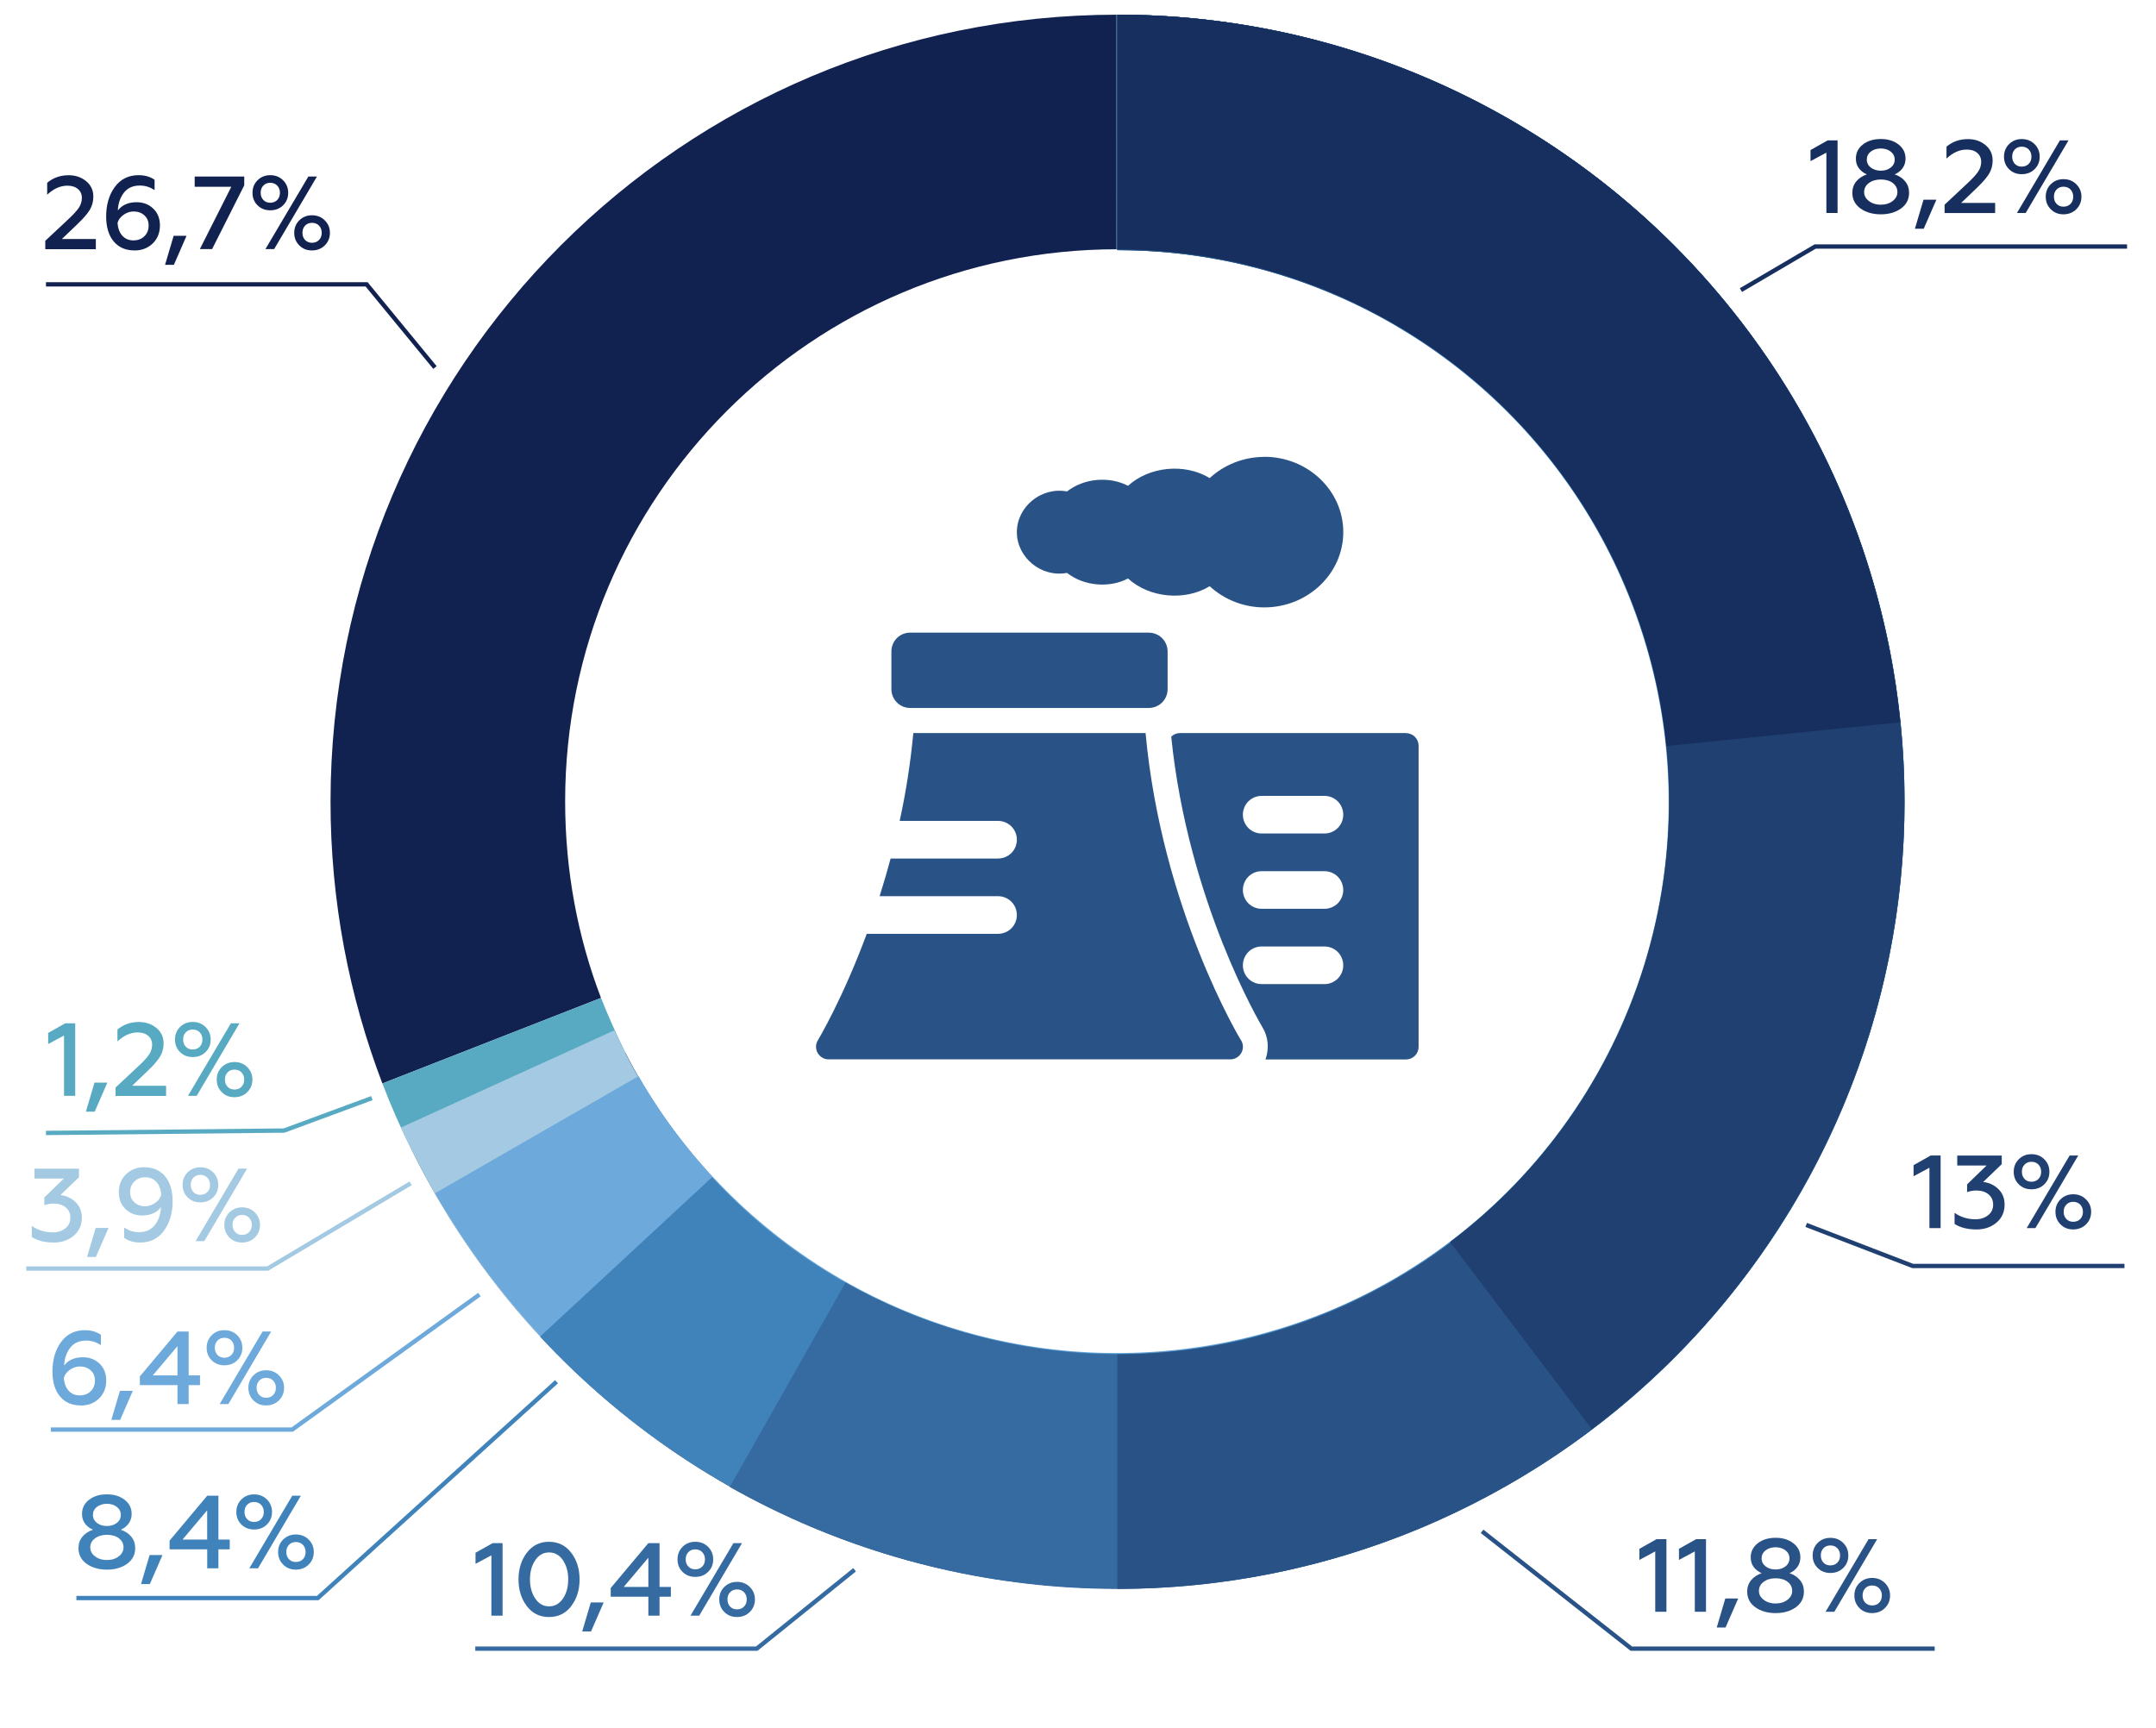 <?xml version="1.0" encoding="UTF-8"?>
<svg id="_Слой_1" xmlns="http://www.w3.org/2000/svg" width="499" height="400" version="1.1" viewBox="0 0 499 400">
  <!-- Generator: Adobe Illustrator 29.5.1, SVG Export Plug-In . SVG Version: 2.1.0 Build 141)  -->
  <defs>
    <style>
      .st0 {
        fill: #4083bb;
      }

      .st1 {
        stroke: #6da9db;
      }

      .st1, .st2, .st3, .st4, .st5, .st6, .st7, .st8, .st9, .st10 {
        fill: none;
      }

      .st11 {
        fill: #295386;
      }

      .st2 {
        stroke: #4083bb;
      }

      .st3 {
        stroke: #295386;
      }

      .st12 {
        fill: #204071;
      }

      .st13 {
        fill: #a3cae2;
      }

      .st14 {
        fill: #172f5e;
      }

      .st15 {
        fill: #356ba1;
      }

      .st16 {
        isolation: isolate;
      }

      .st17 {
        fill: #6da9db;
      }

      .st18 {
        fill: #112250;
      }

      .st5 {
        stroke: #204071;
      }

      .st6 {
        stroke: #a3cae2;
      }

      .st7 {
        stroke: #57aac1;
      }

      .st19 {
        fill: #57aac1;
      }

      .st8 {
        stroke: #356ba1;
      }

      .st9 {
        stroke: #172f5e;
      }

      .st10 {
        stroke: #112250;
      }
    </style>
  </defs>
  <g>
    <path class="st18" d="M258.6,3.4c-100.6,0-182.1,81.6-182.1,182.2,0,23,4.3,45,12,65.2l50.6-19.8c-5.4-14.1-8.3-29.5-8.3-45.5,0-70.6,57.2-127.8,127.8-127.8s127.8,57.3,127.8,127.9-57.2,127.8-127.8,127.8c-49.7,0-92.7-28.3-113.9-69.8l-49.5,22.4c29.7,60.3,91.7,101.7,163.4,101.7,100.6,0,182.1-81.5,182.1-182.1S359.2,3.4,258.6,3.4Z"/>
    <path class="st19" d="M144.7,243.6l-49.5,22.4c-2.5-4.9-4.7-10-6.7-15.2l50.6-19.8c1.7,4.3,3.6,8.5,5.6,12.6h0Z"/>
    <path class="st13" d="M258.6,3.4c32.7,0,64.8,8.8,93,25.5,28.1,16.7,51.2,40.7,66.9,69.4,15.7,28.7,23.3,61.1,22.1,93.8-1.2,32.7-11.1,64.5-28.8,92-17.7,27.5-42.5,49.7-71.8,64.4-29.3,14.6-61.9,21.1-94.6,18.7-32.6-2.4-64-13.5-90.9-32.2s-48.2-44.3-61.7-74l49.4-22.5c9.5,20.9,24.5,38.8,43.3,51.9s40.9,20.9,63.8,22.6,45.8-2.9,66.3-13.1c20.5-10.3,37.9-25.9,50.3-45.2s19.4-41.6,20.2-64.5c.8-22.9-4.5-45.7-15.5-65.8s-27.2-37-47-48.7c-19.7-11.7-42.3-17.9-65.2-17.9V3.4h.2,0Z"/>
    <path class="st17" d="M258.6,3.4c32,0,63.4,8.4,91.1,24.4s50.7,39,66.7,66.7,24.4,59.1,24.4,91.1-8.5,63.4-24.5,91.1-39.1,50.7-66.8,66.6c-27.7,16-59.2,24.3-91.1,24.3s-63.4-8.5-91.1-24.6c-27.7-16-50.6-39.1-66.6-66.8l47.1-27.1c11.2,19.5,27.3,35.6,46.7,46.9s41.5,17.2,63.9,17.2,44.5-5.8,64-17c19.4-11.2,35.6-27.3,46.9-46.7,11.2-19.4,17.2-41.5,17.2-63.9s-5.9-44.5-17.1-63.9-27.3-35.6-46.8-46.8c-19.4-11.2-41.5-17.1-63.9-17.1V3.4h-.1Z"/>
    <path class="st0" d="M258.6,3.4c30.2,0,60,7.5,86.6,21.9,26.6,14.4,49.2,35.2,65.8,60.5,16.6,25.3,26.6,54.3,29.1,84.5,2.5,30.1-2.5,60.4-14.6,88.1s-30.9,52-54.7,70.6c-23.8,18.6-51.9,31-81.7,36.1s-60.4,2.6-89.1-7.1c-28.6-9.7-54.4-26.4-75-48.6l39.8-36.9c14.4,15.6,32.5,27.3,52.6,34.1,20.1,6.8,41.6,8.5,62.5,5,20.9-3.6,40.6-12.3,57.3-25.3,16.7-13.1,29.9-30.1,38.4-49.5s12-40.7,10.2-61.8-8.8-41.5-20.4-59.3-27.5-32.3-46.1-42.4c-18.7-10.1-39.6-15.4-60.8-15.4V3.4h.1Z"/>
    <path class="st15" d="M258.6,3.4c27.9,0,55.4,6.4,80.4,18.7,25,12.3,46.9,30.2,63.9,52.3s28.7,47.8,34.3,75.1c5.5,27.3,4.7,55.5-2.4,82.5s-20.3,51.9-38.6,73c-18.3,21.1-41.1,37.6-66.8,48.5-25.7,10.8-53.5,15.6-81.3,14s-54.9-9.6-79.2-23.3l26.8-47.3c17,9.6,36,15.2,55.5,16.4,19.5,1.1,39-2.2,57.1-9.8,18-7.6,34.1-19.2,46.9-34,12.8-14.8,22.1-32.3,27.1-51.2s5.6-38.7,1.7-57.9-12.1-37.2-24-52.7-27.3-28-44.8-36.7c-17.5-8.6-36.8-13.1-56.4-13.1V3.4h-.2,0Z"/>
    <path class="st11" d="M258.6,3.4c23.9,0,47.6,4.7,69.7,13.9,22.1,9.2,42.2,22.6,59.1,39.5s30.3,37,39.5,59.1,13.9,45.8,13.9,69.7-4.7,47.6-13.9,69.7c-9.2,22.1-22.6,42.2-39.5,59.1s-37,30.3-59.1,39.5-45.8,13.9-69.7,13.9v-54.3c16.8,0,33.4-3.3,48.9-9.7,15.5-6.4,29.6-15.8,41.5-27.7,11.9-11.9,21.3-26,27.7-41.5,6.4-15.5,9.7-32.1,9.7-48.9s-3.3-33.4-9.7-48.9c-6.4-15.5-15.8-29.6-27.7-41.5-11.9-11.9-26-21.3-41.5-27.7-15.5-6.4-32.1-9.7-48.9-9.7V3.4h0Z"/>
    <path class="st12" d="M258.6,3.4c38.2,0,75.4,12,106.4,34.3,31,22.3,54.2,53.7,66.3,89.9,12.1,36.2,12.6,75.3,1.3,111.7-11.3,36.5-33.7,68.5-64.2,91.5l-32.8-43.3c21.4-16.1,37.1-38.6,45-64.2s7.6-53-.9-78.4-24.8-47.5-46.5-63.1-47.8-24.1-74.6-24.1V3.4h0Z"/>
    <path class="st14" d="M258.6,3.4c45.1,0,88.7,16.8,122.1,47,33.5,30.3,54.5,71.9,59.1,116.8l-54.1,5.5c-3.2-31.5-17.9-60.7-41.4-82-23.5-21.2-54-33-85.7-33V3.4h0Z"/>
    <line class="st4" x1="88.5" y1="250.8" x2="85.6" y2="251.9"/>
    <line class="st4" x1="95.2" y1="266" x2="91.3" y2="267.8"/>
  </g>
  <path class="st9" d="M492.3,57.07h-72.2l-17.17,10.08"/>
  <path class="st10" d="M10.64,65.82h74.21l15.82,19.25"/>
  <g class="st16">
    <path class="st14" d="M422.71,49.3v-13.97l-3.67,1.97v-2.57l3.96-2.23h2.3v16.8h-2.59,0Z"/>
    <path class="st14" d="M438.52,40.37c1.01.34,1.82.87,2.42,1.61.61.74.91,1.62.91,2.64,0,1.54-.63,2.75-1.88,3.65-1.26.9-2.81,1.34-4.67,1.34s-3.42-.45-4.68-1.34c-1.26-.9-1.9-2.11-1.9-3.65,0-1.02.31-1.9.92-2.64.62-.74,1.43-1.27,2.44-1.61-.78-.34-1.4-.82-1.86-1.44s-.68-1.36-.68-2.21c0-1.34.54-2.44,1.63-3.28s2.46-1.26,4.13-1.26,3.02.42,4.1,1.26c1.09.84,1.63,1.93,1.63,3.28,0,.83-.23,1.56-.68,2.2-.46.63-1.07,1.12-1.84,1.45h0ZM435.31,47.38c1.1,0,2.02-.28,2.75-.85s1.09-1.26,1.09-2.08-.36-1.56-1.08-2.1c-.72-.54-1.64-.8-2.76-.8s-2.02.27-2.76.82c-.74.54-1.1,1.24-1.1,2.09s.37,1.51,1.12,2.08c.74.57,1.66.85,2.75.85h0ZM432.99,35.09c-.62.48-.92,1.1-.92,1.85s.31,1.37.92,1.85c.62.48,1.39.72,2.32.72s1.68-.24,2.29-.72c.62-.48.92-1.1.92-1.85s-.31-1.37-.92-1.85-1.38-.72-2.29-.72-1.7.24-2.32.72Z"/>
    <path class="st14" d="M443.2,52.95l1.99-6.72h2.98l-2.93,6.72h-2.04Z"/>
    <path class="st14" d="M450.07,49.3v-1.92l5.28-4.94c1.18-1.1,2.01-2,2.48-2.7s.71-1.46.71-2.29-.3-1.53-.91-2.05c-.61-.52-1.42-.78-2.42-.78-1.66,0-3.23.7-4.7,2.09v-2.76c1.39-1.17,3.05-1.75,4.97-1.75,1.58,0,2.93.46,4.04,1.37,1.11.91,1.67,2.1,1.67,3.58,0,1.15-.28,2.18-.83,3.08s-1.5,2-2.84,3.28l-3.62,3.46h7.87v2.35h-11.69v-.02Z"/>
    <path class="st14" d="M467.92,32.19c1.2,0,2.19.39,2.98,1.18s1.18,1.75,1.18,2.9-.39,2.12-1.18,2.89c-.78.78-1.78,1.16-2.98,1.16s-2.16-.39-2.94-1.16c-.78-.78-1.16-1.74-1.16-2.89s.39-2.12,1.16-2.9c.78-.78,1.76-1.18,2.94-1.18ZM467.92,38.57c.67,0,1.22-.22,1.63-.65.42-.43.62-.98.62-1.66s-.21-1.22-.62-1.66c-.42-.43-.96-.65-1.63-.65s-1.19.22-1.6.65-.61.98-.61,1.66.2,1.22.61,1.66.94.65,1.6.65ZM466.82,49.3l9.94-16.8h1.99l-9.91,16.8h-2.02ZM474.65,42.65c.78-.78,1.76-1.18,2.94-1.18s2.17.39,2.96,1.18c.79.78,1.19,1.74,1.19,2.88s-.39,2.12-1.18,2.9c-.78.78-1.78,1.18-2.98,1.18s-2.16-.39-2.94-1.18c-.78-.78-1.16-1.75-1.16-2.9s.39-2.1,1.16-2.88h.01ZM477.59,47.84c.67,0,1.22-.22,1.63-.65.42-.43.62-.98.62-1.66s-.21-1.22-.62-1.66c-.42-.43-.96-.65-1.63-.65s-1.19.22-1.6.65-.61.98-.61,1.66.2,1.22.61,1.66c.41.43.94.65,1.6.65Z"/>
  </g>
  <path class="st5" d="M418.04,283.55l24.66,9.5h49"/>
  <g class="st16">
    <path class="st12" d="M446.56,284.28v-13.97l-3.67,1.97v-2.57l3.96-2.23h2.3v16.8h-2.59,0Z"/>
    <path class="st12" d="M457.4,284.59c-2,0-3.67-.42-5.02-1.27v-2.57c1.41.99,3.03,1.49,4.87,1.49,1.12,0,2.08-.31,2.87-.92s1.19-1.44,1.19-2.48c0-.98-.35-1.76-1.06-2.36-.7-.6-1.65-.9-2.83-.9-.75,0-1.46.13-2.14.38v-1.8l4.51-4.37h-6.79v-2.3h10.3v1.99l-4.3,4.13c1.36.14,2.53.68,3.5,1.62.98.94,1.46,2.14,1.46,3.61,0,1.73-.63,3.12-1.88,4.18-1.26,1.06-2.82,1.58-4.69,1.58h.01Z"/>
    <path class="st12" d="M470.17,267.17c1.2,0,2.19.39,2.98,1.18s1.18,1.75,1.18,2.9-.39,2.12-1.18,2.89c-.78.78-1.78,1.16-2.98,1.16s-2.16-.39-2.94-1.16c-.78-.78-1.16-1.74-1.16-2.89s.39-2.12,1.16-2.9c.78-.78,1.76-1.18,2.94-1.18ZM470.17,273.55c.67,0,1.22-.22,1.63-.65.42-.43.62-.98.62-1.66s-.21-1.22-.62-1.66c-.42-.43-.96-.65-1.63-.65s-1.19.22-1.6.65-.61.98-.61,1.66.2,1.22.61,1.66.94.65,1.6.65ZM469.07,284.28l9.94-16.8h1.99l-9.91,16.8h-2.02ZM476.9,277.63c.78-.78,1.76-1.18,2.94-1.18s2.17.39,2.96,1.18c.79.78,1.19,1.74,1.19,2.88s-.39,2.12-1.18,2.9c-.78.78-1.78,1.18-2.98,1.18s-2.16-.39-2.94-1.18c-.78-.78-1.16-1.75-1.16-2.9s.39-2.1,1.16-2.88h.01ZM479.84,282.82c.67,0,1.22-.22,1.63-.65.42-.43.62-.98.62-1.66s-.21-1.22-.62-1.66c-.42-.43-.96-.65-1.63-.65s-1.19.22-1.6.65-.61.98-.61,1.66.2,1.22.61,1.66c.41.43.94.65,1.6.65Z"/>
  </g>
  <path class="st3" d="M447.78,381.63h-70.21l-34.55-27.16"/>
  <g class="st16">
    <path class="st11" d="M383.1,373.09v-13.97l-3.67,1.97v-2.57l3.96-2.23h2.3v16.8h-2.59,0Z"/>
    <path class="st11" d="M392.26,373.09v-13.97l-3.67,1.97v-2.57l3.96-2.23h2.3v16.8h-2.59,0Z"/>
    <path class="st11" d="M397.33,376.74l1.99-6.72h2.98l-2.93,6.72h-2.04Z"/>
    <path class="st11" d="M414.18,364.16c1.01.34,1.82.87,2.42,1.61.61.74.91,1.62.91,2.64,0,1.54-.63,2.75-1.88,3.65-1.26.9-2.81,1.34-4.67,1.34s-3.42-.45-4.68-1.34c-1.26-.9-1.9-2.11-1.9-3.65,0-1.02.31-1.9.92-2.64.62-.74,1.43-1.27,2.44-1.61-.78-.34-1.4-.82-1.86-1.44s-.68-1.36-.68-2.21c0-1.34.54-2.44,1.63-3.28s2.46-1.26,4.13-1.26,3.02.42,4.1,1.26c1.09.84,1.63,1.93,1.63,3.28,0,.83-.23,1.56-.68,2.2s-1.07,1.12-1.84,1.45h0ZM410.96,371.17c1.1,0,2.02-.28,2.75-.85s1.09-1.26,1.09-2.08-.36-1.56-1.08-2.1-1.64-.8-2.76-.8-2.02.27-2.76.82c-.74.54-1.1,1.24-1.1,2.09s.37,1.51,1.12,2.08c.74.57,1.66.85,2.75.85h0ZM408.64,358.88c-.62.48-.92,1.1-.92,1.85s.31,1.37.92,1.85c.62.48,1.39.72,2.32.72s1.68-.24,2.29-.72c.62-.48.92-1.1.92-1.85s-.31-1.37-.92-1.85c-.62-.48-1.38-.72-2.29-.72s-1.7.24-2.32.72Z"/>
    <path class="st11" d="M423.63,355.98c1.2,0,2.19.39,2.98,1.18s1.18,1.75,1.18,2.9-.39,2.12-1.18,2.89c-.78.78-1.78,1.16-2.98,1.16s-2.16-.39-2.94-1.16c-.78-.78-1.16-1.74-1.16-2.89s.39-2.12,1.16-2.9c.78-.78,1.76-1.18,2.94-1.18ZM423.63,362.36c.67,0,1.22-.22,1.63-.65.42-.43.62-.98.62-1.66s-.21-1.22-.62-1.66c-.42-.43-.96-.65-1.63-.65s-1.19.22-1.6.65-.61.98-.61,1.66.2,1.22.61,1.66.94.65,1.6.65ZM422.53,373.09l9.94-16.8h1.99l-9.91,16.8h-2.02ZM430.36,366.44c.78-.78,1.76-1.18,2.94-1.18s2.17.39,2.96,1.18c.79.78,1.19,1.74,1.19,2.88s-.39,2.12-1.18,2.9c-.78.78-1.78,1.18-2.98,1.18s-2.16-.39-2.94-1.18c-.78-.78-1.16-1.75-1.16-2.9s.39-2.1,1.16-2.88h.01ZM433.3,371.63c.67,0,1.22-.22,1.63-.65.42-.43.62-.98.62-1.66s-.21-1.22-.62-1.66c-.42-.43-.96-.65-1.63-.65s-1.19.22-1.6.65-.61.98-.61,1.66.2,1.22.61,1.66c.41.43.94.65,1.6.65Z"/>
  </g>
  <g class="st16">
    <path class="st15" d="M113.73,374v-13.97l-3.67,1.97v-2.57l3.96-2.23h2.3v16.8h-2.59Z"/>
    <path class="st15" d="M132.22,371.78c-1.29,1.69-3,2.53-5.15,2.53s-3.86-.84-5.14-2.53-1.92-3.75-1.92-6.18.64-4.49,1.93-6.18,3-2.53,5.12-2.53,3.86.85,5.15,2.54c1.29,1.7,1.93,3.75,1.93,6.17s-.64,4.49-1.93,6.18h0ZM127.07,371.84c1.33,0,2.4-.6,3.22-1.8s1.22-2.68,1.22-4.44-.41-3.24-1.22-4.44-1.89-1.8-3.22-1.8-2.38.6-3.19,1.81c-.82,1.21-1.22,2.68-1.22,4.43s.41,3.22,1.22,4.43c.82,1.21,1.88,1.81,3.19,1.81Z"/>
    <path class="st15" d="M134.75,377.65l1.99-6.72h2.98l-2.93,6.72h-2.04Z"/>
    <path class="st15" d="M150.06,374v-4.39h-8.71v-2.02l8.71-10.39h2.59v10.15h2.62v2.26h-2.62v4.39h-2.59ZM144.35,367.35h5.71v-6.77l-5.71,6.77Z"/>
    <path class="st15" d="M160.91,356.89c1.2,0,2.19.39,2.98,1.18.78.78,1.18,1.75,1.18,2.9s-.39,2.12-1.18,2.89c-.78.78-1.78,1.16-2.98,1.16s-2.16-.39-2.94-1.16-1.16-1.74-1.16-2.89.39-2.12,1.16-2.9c.78-.78,1.76-1.18,2.94-1.18ZM160.91,363.27c.67,0,1.22-.22,1.63-.65.42-.43.62-.98.62-1.66s-.21-1.22-.62-1.66c-.42-.43-.96-.65-1.63-.65s-1.19.22-1.6.65-.61.98-.61,1.66.2,1.22.61,1.66c.41.43.94.65,1.6.65ZM159.81,374l9.94-16.8h1.99l-9.91,16.8h-2.02ZM167.64,367.35c.78-.78,1.76-1.18,2.94-1.18s2.17.39,2.96,1.18c.79.78,1.19,1.74,1.19,2.88s-.39,2.12-1.18,2.9c-.78.78-1.78,1.18-2.98,1.18s-2.16-.39-2.94-1.18c-.78-.78-1.16-1.75-1.16-2.9s.39-2.1,1.16-2.88h0ZM170.58,372.54c.67,0,1.22-.22,1.63-.65.42-.43.62-.98.62-1.66s-.21-1.22-.62-1.66c-.42-.43-.96-.65-1.63-.65s-1.19.22-1.6.65-.61.98-.61,1.66.2,1.22.61,1.66c.41.43.94.65,1.6.65Z"/>
  </g>
  <g class="st16">
    <path class="st0" d="M27.96,354.1c1.01.34,1.82.87,2.42,1.61.61.74.91,1.62.91,2.64,0,1.54-.63,2.75-1.88,3.65-1.26.9-2.81,1.34-4.67,1.34s-3.42-.45-4.68-1.34c-1.26-.9-1.9-2.11-1.9-3.65,0-1.02.31-1.9.92-2.64.62-.74,1.43-1.27,2.44-1.61-.78-.34-1.4-.82-1.86-1.44s-.68-1.36-.68-2.21c0-1.34.54-2.44,1.63-3.28,1.09-.84,2.46-1.26,4.13-1.26s3.02.42,4.1,1.26c1.09.84,1.63,1.93,1.63,3.28,0,.83-.23,1.56-.68,2.2-.46.63-1.07,1.12-1.84,1.45h.01ZM24.75,361.11c1.1,0,2.02-.28,2.75-.85s1.09-1.26,1.09-2.08-.36-1.56-1.08-2.1-1.64-.8-2.76-.8-2.02.27-2.76.82-1.1,1.24-1.1,2.09.37,1.51,1.12,2.08c.74.57,1.66.85,2.75.85h-.01ZM22.43,348.82c-.62.48-.92,1.1-.92,1.85s.31,1.37.92,1.85c.62.48,1.39.72,2.32.72s1.68-.24,2.29-.72c.62-.48.92-1.1.92-1.85s-.31-1.37-.92-1.85c-.62-.48-1.38-.72-2.29-.72s-1.7.24-2.32.72Z"/>
    <path class="st0" d="M32.64,366.68l1.99-6.72h2.98l-2.93,6.72h-2.04Z"/>
    <path class="st0" d="M47.96,363.03v-4.39h-8.71v-2.02l8.71-10.39h2.59v10.15h2.62v2.26h-2.62v4.39h-2.59ZM42.24,356.38h5.71v-6.77l-5.71,6.77Z"/>
    <path class="st0" d="M58.8,345.92c1.2,0,2.19.39,2.98,1.18.78.78,1.18,1.75,1.18,2.9s-.39,2.12-1.18,2.89c-.78.78-1.78,1.16-2.98,1.16s-2.16-.39-2.94-1.16-1.16-1.74-1.16-2.89.39-2.12,1.16-2.9c.78-.78,1.76-1.18,2.94-1.18ZM58.8,352.3c.67,0,1.22-.22,1.63-.65.42-.43.62-.98.62-1.66s-.21-1.22-.62-1.66c-.42-.43-.96-.65-1.63-.65s-1.19.22-1.6.65-.61.98-.61,1.66.2,1.22.61,1.66c.41.43.94.65,1.6.65ZM57.7,363.03l9.94-16.8h1.99l-9.91,16.8s-2.02,0-2.02,0ZM65.54,356.38c.78-.78,1.76-1.18,2.94-1.18s2.17.39,2.96,1.18c.79.78,1.19,1.74,1.19,2.88s-.39,2.12-1.18,2.9c-.78.78-1.78,1.18-2.98,1.18s-2.16-.39-2.94-1.18c-.78-.78-1.16-1.75-1.16-2.9s.39-2.1,1.16-2.88h.01ZM68.48,361.57c.67,0,1.22-.22,1.63-.65.42-.43.62-.98.62-1.66s-.21-1.22-.62-1.66c-.42-.43-.96-.65-1.63-.65s-1.19.22-1.6.65c-.41.43-.61.98-.61,1.66s.2,1.22.61,1.66c.41.43.94.65,1.6.65Z"/>
  </g>
  <g class="st16">
    <path class="st17" d="M18.69,325.33c-2.05,0-3.65-.7-4.81-2.09-1.16-1.39-1.74-3.32-1.74-5.78,0-2.71.66-4.97,1.99-6.8s3.17-2.75,5.52-2.75c1.44,0,2.67.35,3.7,1.06v2.4c-1.04-.7-2.18-1.05-3.41-1.05-1.62,0-2.85.56-3.71,1.68-.86,1.12-1.32,2.48-1.38,4.08.98-1.26,2.42-1.9,4.34-1.9,1.54,0,2.82.49,3.85,1.48,1.03.98,1.55,2.28,1.55,3.88,0,1.71-.56,3.11-1.68,4.19s-2.53,1.62-4.22,1.62v-.02ZM18.52,323c.99,0,1.82-.32,2.47-.96.66-.64.98-1.46.98-2.47s-.33-1.76-.98-2.36c-.66-.6-1.49-.9-2.5-.9-.82,0-1.59.26-2.32.77s-1.2,1.14-1.4,1.9c.1,1.25.47,2.23,1.12,2.95.65.72,1.52,1.08,2.63,1.08h0Z"/>
    <path class="st17" d="M25.77,328.67l1.99-6.72h2.98l-2.93,6.72h-2.04Z"/>
    <path class="st17" d="M41.08,325.02v-4.39h-8.71v-2.02l8.71-10.39h2.59v10.15h2.62v2.26h-2.62v4.39h-2.59ZM35.37,318.37h5.71v-6.77l-5.71,6.77Z"/>
    <path class="st17" d="M51.93,307.91c1.2,0,2.19.39,2.98,1.18.78.78,1.18,1.75,1.18,2.9s-.39,2.12-1.18,2.89c-.78.78-1.78,1.16-2.98,1.16s-2.16-.39-2.94-1.16c-.78-.78-1.16-1.74-1.16-2.89s.39-2.12,1.16-2.9,1.76-1.18,2.94-1.18ZM51.93,314.29c.67,0,1.22-.22,1.63-.65.42-.43.62-.98.62-1.66s-.21-1.22-.62-1.66c-.42-.43-.96-.65-1.63-.65s-1.19.22-1.6.65-.61.98-.61,1.66.2,1.22.61,1.66c.41.43.94.65,1.6.65ZM50.83,325.02l9.94-16.8h1.99l-9.91,16.8h-2.02ZM58.66,318.37c.78-.78,1.76-1.18,2.94-1.18s2.17.39,2.96,1.18c.79.79,1.19,1.74,1.19,2.88s-.39,2.12-1.18,2.9c-.78.78-1.78,1.18-2.98,1.18s-2.16-.39-2.94-1.18c-.78-.78-1.16-1.75-1.16-2.9s.39-2.1,1.16-2.88h0ZM61.6,323.56c.67,0,1.22-.22,1.63-.65s.62-.98.62-1.66-.21-1.22-.62-1.66-.96-.65-1.63-.65-1.19.22-1.6.65-.61.98-.61,1.66.2,1.22.61,1.66c.41.43.94.65,1.6.65Z"/>
  </g>
  <g class="st16">
    <path class="st13" d="M12.38,287.62c-2,0-3.67-.42-5.02-1.27v-2.57c1.41.99,3.03,1.49,4.87,1.49,1.12,0,2.08-.31,2.87-.92s1.19-1.44,1.19-2.48c0-.98-.35-1.76-1.06-2.36-.7-.6-1.65-.9-2.83-.9-.75,0-1.46.13-2.14.38v-1.8l4.51-4.37h-6.79v-2.3h10.3v1.99l-4.3,4.13c1.36.14,2.53.68,3.5,1.62.98.94,1.46,2.14,1.46,3.61,0,1.73-.63,3.12-1.88,4.18-1.26,1.06-2.82,1.58-4.69,1.58h.01Z"/>
    <path class="st13" d="M20.15,290.96l1.99-6.72h2.98l-2.93,6.72s-2.04,0-2.04,0Z"/>
    <path class="st13" d="M33.4,270.2c2.05,0,3.65.7,4.81,2.09,1.16,1.39,1.74,3.32,1.74,5.78,0,2.7-.66,4.97-1.99,6.8s-3.17,2.75-5.52,2.75c-1.44,0-2.67-.35-3.7-1.06v-2.4c1.04.7,2.18,1.06,3.41,1.06,1.62,0,2.85-.56,3.71-1.68s1.32-2.48,1.38-4.08c-.98,1.26-2.42,1.9-4.34,1.9-1.54,0-2.82-.49-3.85-1.48-1.03-.98-1.55-2.28-1.55-3.88,0-1.71.56-3.11,1.68-4.19,1.12-1.08,2.53-1.62,4.22-1.62h0ZM33.57,272.53c-.99,0-1.82.32-2.47.96-.66.64-.98,1.46-.98,2.47s.33,1.76.98,2.36c.66.6,1.49.9,2.5.9.82,0,1.59-.26,2.32-.77.73-.51,1.2-1.14,1.4-1.9-.1-1.25-.47-2.23-1.12-2.95s-1.52-1.08-2.63-1.08h0Z"/>
    <path class="st13" d="M46.36,270.2c1.2,0,2.19.39,2.98,1.18.78.78,1.18,1.75,1.18,2.9s-.39,2.12-1.18,2.89c-.78.78-1.78,1.16-2.98,1.16s-2.16-.39-2.94-1.16-1.16-1.74-1.16-2.89.39-2.12,1.16-2.9c.78-.78,1.76-1.18,2.94-1.18ZM46.36,276.58c.67,0,1.22-.22,1.63-.65.42-.43.62-.98.62-1.66s-.21-1.22-.62-1.66c-.42-.43-.96-.65-1.63-.65s-1.19.22-1.6.65-.61.98-.61,1.66.2,1.22.61,1.66c.41.43.94.65,1.6.65ZM45.26,287.31l9.94-16.8h1.99l-9.91,16.8h-2.02ZM53.09,280.66c.78-.78,1.76-1.18,2.94-1.18s2.17.39,2.96,1.18c.79.78,1.19,1.74,1.19,2.88s-.39,2.12-1.18,2.9c-.78.78-1.78,1.18-2.98,1.18s-2.16-.39-2.94-1.18c-.78-.78-1.16-1.75-1.16-2.9s.39-2.1,1.16-2.88h.01ZM56.03,285.85c.67,0,1.22-.22,1.63-.65.42-.43.62-.98.62-1.66s-.21-1.22-.62-1.66c-.42-.43-.96-.65-1.63-.65s-1.19.22-1.6.65-.61.98-.61,1.66.2,1.22.61,1.66c.41.43.94.65,1.6.65Z"/>
  </g>
  <g class="st16">
    <path class="st19" d="M14.82,253.67v-13.97l-3.67,1.97v-2.57l3.96-2.23h2.3v16.8h-2.59Z"/>
    <path class="st19" d="M19.88,257.32l1.99-6.72h2.98l-2.93,6.72s-2.04,0-2.04,0Z"/>
    <path class="st19" d="M26.74,253.67v-1.92l5.28-4.94c1.18-1.1,2.01-2,2.48-2.7s.71-1.46.71-2.29-.3-1.53-.91-2.05-1.42-.78-2.42-.78c-1.66,0-3.23.7-4.7,2.09v-2.76c1.39-1.17,3.05-1.75,4.97-1.75,1.58,0,2.93.46,4.04,1.37,1.11.91,1.67,2.1,1.67,3.58,0,1.15-.28,2.18-.83,3.08-.55.9-1.5,2-2.84,3.28l-3.62,3.46h7.87v2.35h-11.69v-.02Z"/>
    <path class="st19" d="M44.6,236.56c1.2,0,2.19.39,2.98,1.18.78.78,1.18,1.75,1.18,2.9s-.39,2.12-1.18,2.89c-.78.78-1.78,1.16-2.98,1.16s-2.16-.39-2.94-1.16-1.16-1.74-1.16-2.89.39-2.12,1.16-2.9c.78-.78,1.76-1.18,2.94-1.18ZM44.6,242.94c.67,0,1.22-.22,1.63-.65.42-.43.62-.98.62-1.66s-.21-1.22-.62-1.66c-.42-.43-.96-.65-1.63-.65s-1.19.22-1.6.65-.61.98-.61,1.66.2,1.22.61,1.66c.41.43.94.65,1.6.65ZM43.5,253.67l9.94-16.8h1.99l-9.91,16.8h-2.02ZM51.33,247.02c.78-.78,1.76-1.18,2.94-1.18s2.17.39,2.96,1.18c.79.78,1.19,1.74,1.19,2.88s-.39,2.12-1.18,2.9c-.78.78-1.78,1.18-2.98,1.18s-2.16-.39-2.94-1.18c-.78-.78-1.16-1.75-1.16-2.9s.39-2.1,1.16-2.88h.01ZM54.27,252.21c.67,0,1.22-.22,1.63-.65.42-.43.62-.98.62-1.66s-.21-1.22-.62-1.66c-.42-.43-.96-.65-1.63-.65s-1.19.22-1.6.65-.61.98-.61,1.66.2,1.22.61,1.66c.41.43.94.65,1.6.65Z"/>
  </g>
  <g class="st16">
    <path class="st18" d="M10.48,57.66v-1.92l5.28-4.94c1.18-1.1,2.01-2,2.48-2.7s.71-1.46.71-2.29-.3-1.53-.91-2.05-1.42-.78-2.42-.78c-1.66,0-3.23.7-4.7,2.09v-2.76c1.39-1.17,3.05-1.75,4.97-1.75,1.58,0,2.93.46,4.04,1.37s1.67,2.1,1.67,3.58c0,1.15-.28,2.18-.83,3.08s-1.5,2-2.84,3.28l-3.62,3.46h7.87v2.35h-11.69v-.02Z"/>
    <path class="st18" d="M31.12,57.97c-2.05,0-3.65-.7-4.81-2.09s-1.74-3.32-1.74-5.78c0-2.7.66-4.97,1.99-6.8,1.33-1.83,3.17-2.75,5.52-2.75,1.44,0,2.67.35,3.7,1.06v2.4c-1.04-.7-2.18-1.06-3.41-1.06-1.62,0-2.85.56-3.71,1.68-.86,1.12-1.32,2.48-1.38,4.08.98-1.26,2.42-1.9,4.34-1.9,1.54,0,2.82.49,3.85,1.48,1.03.98,1.55,2.28,1.55,3.88,0,1.71-.56,3.11-1.68,4.19s-2.53,1.62-4.22,1.62h0ZM30.95,55.64c.99,0,1.82-.32,2.47-.96.66-.64.98-1.46.98-2.47s-.33-1.76-.98-2.36c-.66-.6-1.49-.9-2.5-.9-.82,0-1.59.26-2.32.77-.73.51-1.2,1.14-1.4,1.9.1,1.25.47,2.23,1.12,2.95.65.72,1.52,1.08,2.63,1.08h0Z"/>
    <path class="st18" d="M38.2,61.31l1.99-6.72h2.98l-2.93,6.72h-2.04Z"/>
    <path class="st18" d="M46.26,57.66l7.27-14.42h-8.47v-2.38h11.47v2.04l-7.44,14.76s-2.83,0-2.83,0Z"/>
    <path class="st18" d="M62.54,40.55c1.2,0,2.19.39,2.98,1.18s1.18,1.75,1.18,2.9-.39,2.12-1.18,2.89c-.78.78-1.78,1.16-2.98,1.16s-2.16-.39-2.94-1.16-1.16-1.74-1.16-2.89.39-2.12,1.16-2.9c.78-.78,1.76-1.18,2.94-1.18ZM62.54,46.93c.67,0,1.22-.22,1.63-.65.42-.43.62-.98.62-1.66s-.21-1.22-.62-1.66c-.42-.43-.96-.65-1.63-.65s-1.19.22-1.6.65-.61.98-.61,1.66.2,1.22.61,1.66c.41.43.94.65,1.6.65ZM61.43,57.66l9.94-16.8h1.99l-9.91,16.8h-2.02ZM69.27,51.01c.78-.78,1.76-1.18,2.94-1.18s2.17.39,2.96,1.18c.79.78,1.19,1.74,1.19,2.88s-.39,2.12-1.18,2.9c-.78.78-1.78,1.18-2.98,1.18s-2.16-.39-2.94-1.18c-.78-.78-1.16-1.75-1.16-2.9s.39-2.1,1.16-2.88h.01ZM72.21,56.2c.67,0,1.22-.22,1.63-.65.42-.43.62-.98.62-1.66s-.21-1.22-.62-1.66c-.42-.43-.96-.65-1.63-.65s-1.19.22-1.6.65c-.41.43-.61.98-.61,1.66s.2,1.22.61,1.66c.41.43.94.65,1.6.65Z"/>
  </g>
  <path class="st8" d="M197.79,363.37l-22.65,18.26h-65.14"/>
  <path class="st7" d="M10.64,262.26l55.12-.56,20.31-7.51"/>
  <path class="st6" d="M6.07,293.65h55.87l33.09-19.73"/>
  <path class="st1" d="M11.76,330.92h55.87l43.33-31.25"/>
  <path class="st2" d="M17.68,369.92h55.87l55.26-50.08"/>
  <path class="st11" d="M265.87,146.44h-55.21c-1.16,0-2.27.46-3.08,1.27s-1.27,1.93-1.27,3.09v8.72c0,2.41,1.95,4.36,4.36,4.36h55.21c1.16,0,2.27-.46,3.09-1.27.82-.82,1.27-1.93,1.27-3.08v-8.72c0-1.16-.46-2.27-1.27-3.09-.82-.82-1.93-1.27-3.09-1.27h-.01ZM292.62,105.76c-4.76,0-9.28,1.81-12.64,4.91-5.77-3.52-14.01-2.69-18.9,1.79-4.35-2.29-10.24-1.75-14.12,1.3-6.02-1.12-11.61,3.6-11.61,9.42s5.59,10.57,11.61,9.43c3.88,3.06,9.77,3.58,14.12,1.3,4.89,4.48,13.13,5.3,18.9,1.79,3.45,3.16,7.96,4.91,12.64,4.9,10.08,0,18.28-7.83,18.28-17.43s-8.2-17.43-18.28-17.43v.02h0ZM287.23,240.81c-.21-.33-18.33-30.33-22.09-71.12h-53.75c-.65,6.84-1.7,13.63-3.16,20.33h22.76c1.16,0,2.27.46,3.09,1.27.82.82,1.27,1.93,1.27,3.09s-.46,2.27-1.27,3.08-1.93,1.27-3.09,1.27h-24.86c-.78,2.92-1.63,5.83-2.55,8.72h27.41c1.16,0,2.27.46,3.09,1.27.82.82,1.27,1.93,1.27,3.09s-.46,2.27-1.27,3.08-1.93,1.27-3.09,1.27h-30.38c-5.61,15.15-11.21,24.45-11.31,24.63-.27.44-.42.94-.43,1.46,0,.51.11,1.03.37,1.48s.63.83,1.07,1.09c.45.27.95.4,1.47.4h92.98c.51,0,1.03-.13,1.47-.4.44-.26.81-.64,1.07-1.09s.38-.96.37-1.48c0-.51-.16-1.02-.43-1.46v.02h.01-.02ZM325.42,169.69h-52.3c-.77,0-1.5.3-2.04.84,3.89,38.35,20.83,66.79,21.1,67.24,1.39,2.27,1.59,5.01.71,7.47h32.54c.77,0,1.51-.31,2.05-.85.54-.54.85-1.28.85-2.05v-69.73c0-.77-.31-1.51-.85-2.05-.54-.54-1.28-.85-2.05-.85h0v-.02h-.01ZM306.54,227.8h-14.53c-1.16,0-2.27-.46-3.08-1.27s-1.27-1.93-1.27-3.08.46-2.27,1.27-3.09c.82-.82,1.93-1.27,3.08-1.27h14.53c1.16,0,2.27.46,3.08,1.27s1.27,1.93,1.27,3.09-.46,2.27-1.27,3.08-1.93,1.27-3.08,1.27ZM306.54,210.37h-14.53c-1.16,0-2.27-.46-3.08-1.27s-1.27-1.93-1.27-3.08.46-2.27,1.27-3.09c.82-.82,1.93-1.27,3.08-1.27h14.53c1.16,0,2.27.46,3.08,1.27s1.27,1.93,1.27,3.09-.46,2.27-1.27,3.08-1.93,1.27-3.08,1.27ZM306.54,192.94h-14.53c-1.16,0-2.27-.46-3.08-1.27s-1.27-1.93-1.27-3.08.46-2.27,1.27-3.09c.82-.82,1.93-1.27,3.08-1.27h14.53c1.16,0,2.27.46,3.08,1.27s1.27,1.93,1.27,3.09-.46,2.27-1.27,3.08-1.93,1.27-3.08,1.27Z"/>
</svg>
